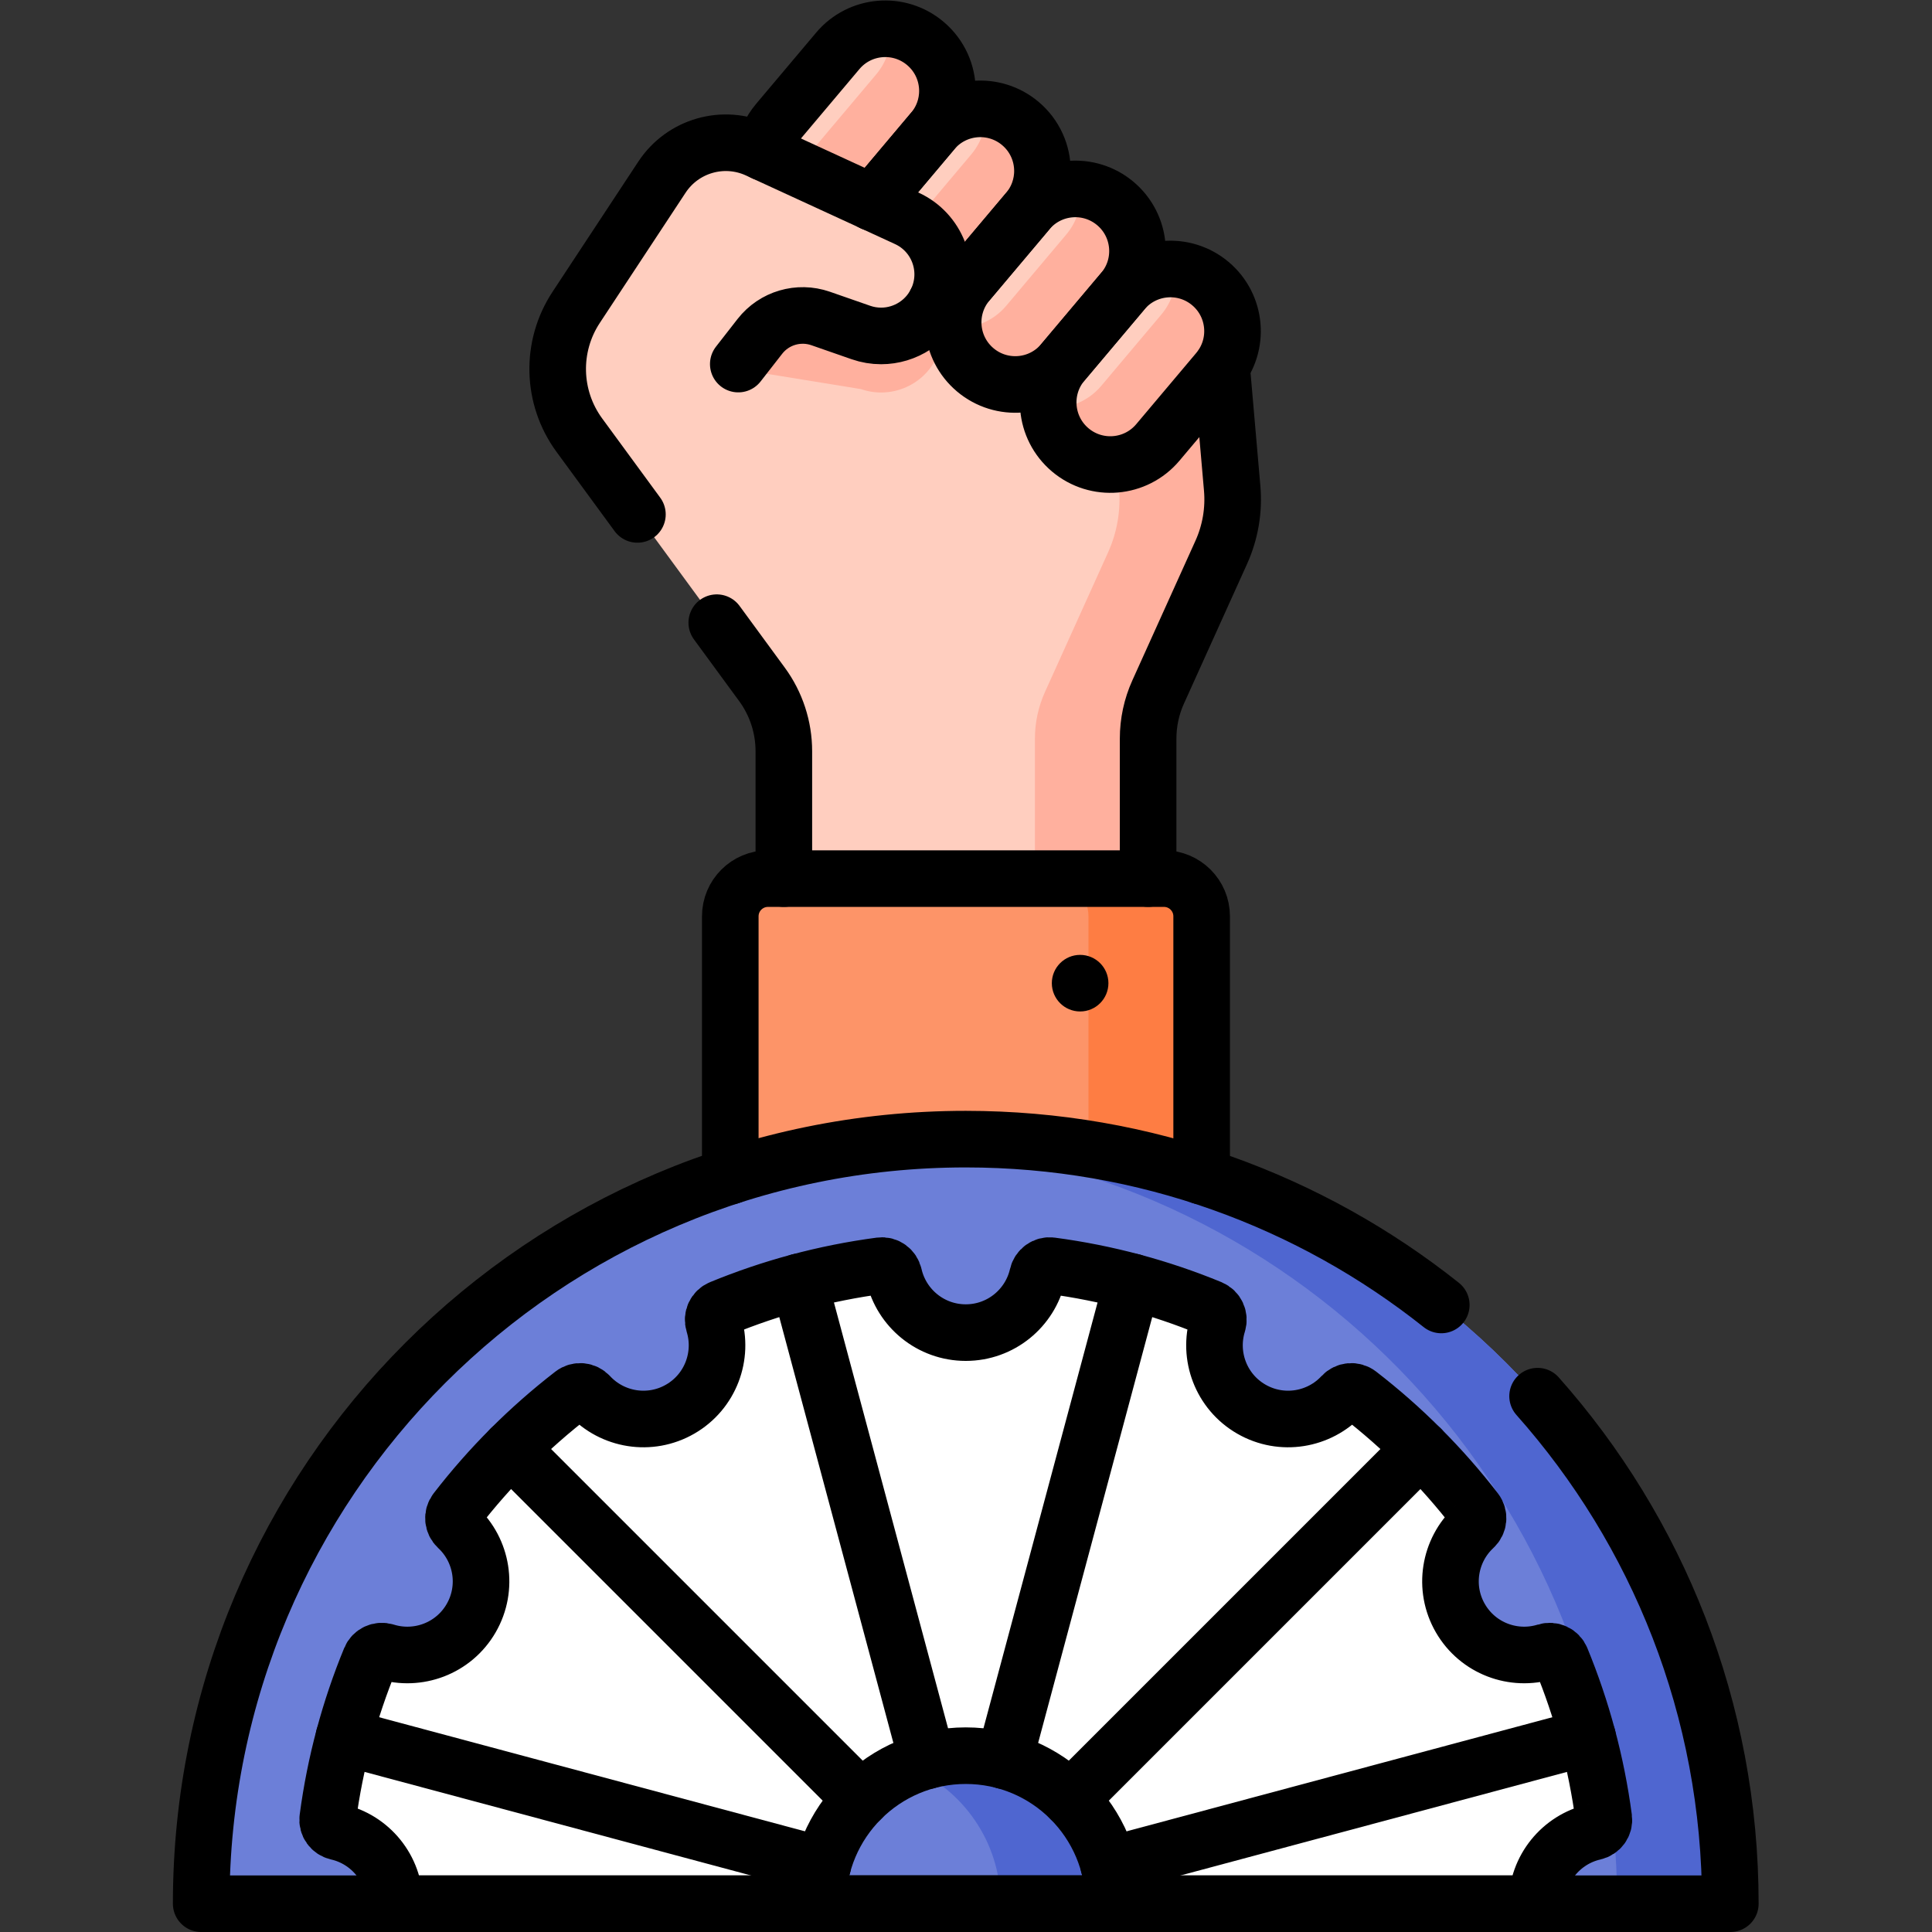 <?xml version="1.0" encoding="UTF-8" standalone="no"?>
<!-- Created with Inkscape (http://www.inkscape.org/) -->

<svg
   version="1.1"
   id="svg789"
   xml:space="preserve"
   width="682.667"
   height="682.667"
   viewBox="0 0 682.667 682.667"
   xmlns="http://www.w3.org/2000/svg"
   xmlns:svg="http://www.w3.org/2000/svg"><rect x="0" y="0" width="682.667" height="682.667" fill="#333333" stroke="none"/><defs
     id="defs793"><clipPath
       clipPathUnits="userSpaceOnUse"
       id="clipPath803"><path
         d="M 0,512 H 512 V 0 H 0 Z"
         id="path801" /></clipPath></defs><g
     id="g795"
     transform="matrix(1.333,0,0,-1.333,0,682.667)"><g
       id="g797"><g
         id="g799"
         clip-path="url(#clipPath803)"><g
           id="g805"
           transform="translate(251.898,142.034)"><path
             d="m 0,0 h 52.437 v 174.308 c 0,4.261 0.908,8.473 2.663,12.356 l 16.726,37.005 c 2.406,5.324 3.404,11.177 2.898,16.997 l -2.804,32.206 -80.219,34.047 -58.437,-27.8 61.397,-98.58 z"
             style="fill:#ffcebf;fill-opacity:1;fill-rule:nonzero;stroke:none"
             id="path807" /></g><g
           id="g809"
           transform="translate(326.622,382.7)"><path
             d="m 0,0 -2.803,32.207 h -30 L -30,0 c 0.506,-5.82 -0.491,-11.672 -2.897,-16.996 l -16.727,-37.005 c -1.755,-3.884 -2.663,-8.096 -2.663,-12.357 v -174.308 h 30 v 174.308 c 0,4.261 0.908,8.473 2.663,12.357 l 16.727,37.005 C -0.491,-11.672 0.506,-5.82 0,0"
             style="fill:#ffb09e;fill-opacity:1;fill-rule:nonzero;stroke:none"
             id="path811" /></g><g
           id="g813"
           transform="translate(208.135,456.54)"><path
             d="m 0,0 v 0 c -6.957,5.861 -7.844,16.252 -1.983,23.208 l 15.919,18.894 c 5.861,6.957 16.252,7.844 23.208,1.983 v 0 c 6.957,-5.861 7.844,-16.252 1.983,-23.208 L 23.208,1.983 C 17.347,-4.973 6.957,-5.861 0,0"
             style="fill:#ffcebf;fill-opacity:1;fill-rule:nonzero;stroke:none"
             id="path815" /></g><g
           id="g817"
           transform="translate(245.279,500.625)"><path
             d="m 0,0 v 0 c -2.704,2.278 -5.928,3.523 -9.202,3.802 0.358,-4.198 -0.885,-8.533 -3.815,-12.01 l -15.919,-18.894 c -3.583,-4.252 -8.858,-6.224 -14.007,-5.786 0.358,-4.201 2.319,-8.266 5.798,-11.197 6.957,-5.861 17.348,-4.974 23.209,1.983 L 1.983,-23.208 C 7.844,-16.252 6.956,-5.861 0,0"
             style="fill:#ffb09e;fill-opacity:1;fill-rule:nonzero;stroke:none"
             id="path819" /></g><g
           id="g821"
           transform="translate(233.326,435.315)"><path
             d="m 0,0 v 0 c -6.957,5.861 -7.844,16.252 -1.983,23.208 l 15.919,18.894 c 5.861,6.957 16.252,7.844 23.208,1.983 6.957,-5.861 7.844,-16.252 1.983,-23.209 L 23.208,1.983 C 17.347,-4.973 6.957,-5.861 0,0"
             style="fill:#ffcebf;fill-opacity:1;fill-rule:nonzero;stroke:none"
             id="path823" /></g><g
           id="g825"
           transform="translate(270.471,479.399)"><path
             d="m 0,0 v 0 c -2.704,2.278 -5.928,3.524 -9.202,3.803 0.358,-4.199 -0.885,-8.534 -3.815,-12.011 l -15.919,-18.894 c -3.583,-4.252 -8.858,-6.224 -14.007,-5.786 0.358,-4.201 2.319,-8.265 5.798,-11.197 6.957,-5.861 17.348,-4.973 23.209,1.983 L 1.983,-23.208 C 7.844,-16.252 6.956,-5.861 0,0"
             style="fill:#ffb09e;fill-opacity:1;fill-rule:nonzero;stroke:none"
             id="path827" /></g><g
           id="g829"
           transform="translate(258.518,414.089)"><path
             d="m 0,0 v 0 c -6.957,5.861 -7.844,16.252 -1.983,23.208 l 15.919,18.894 c 5.861,6.956 16.252,7.844 23.208,1.983 6.957,-5.861 7.844,-16.252 1.983,-23.209 L 23.208,1.983 C 17.347,-4.974 6.957,-5.861 0,0"
             style="fill:#ffcebf;fill-opacity:1;fill-rule:nonzero;stroke:none"
             id="path831" /></g><g
           id="g833"
           transform="translate(295.662,458.174)"><path
             d="m 0,0 v 0 c -2.704,2.278 -5.927,3.524 -9.202,3.802 0.358,-4.198 -0.885,-8.533 -3.815,-12.01 l -15.919,-18.894 c -3.583,-4.252 -8.857,-6.224 -14.006,-5.786 0.358,-4.201 2.318,-8.266 5.798,-11.197 6.957,-5.861 17.347,-4.974 23.208,1.983 L 1.983,-23.208 C 7.845,-16.252 6.957,-5.861 0,0"
             style="fill:#ffb09e;fill-opacity:1;fill-rule:nonzero;stroke:none"
             id="path835" /></g><g
           id="g837"
           transform="translate(283.709,392.864)"><path
             d="m 0,0 v 0 c -6.957,5.861 -7.844,16.252 -1.983,23.208 l 15.919,18.894 c 5.861,6.957 16.252,7.844 23.208,1.983 6.957,-5.861 7.844,-16.252 1.983,-23.208 L 23.208,1.983 C 17.347,-4.973 6.957,-5.861 0,0"
             style="fill:#ffcebf;fill-opacity:1;fill-rule:nonzero;stroke:none"
             id="path839" /></g><g
           id="g841"
           transform="translate(320.853,436.949)"><path
             d="m 0,0 v 0 c -2.704,2.278 -5.927,3.524 -9.202,3.803 0.358,-4.199 -0.885,-8.534 -3.815,-12.011 l -15.919,-18.894 c -3.583,-4.252 -8.857,-6.224 -14.006,-5.785 0.358,-4.202 2.318,-8.266 5.798,-11.198 6.957,-5.861 17.347,-4.973 23.208,1.983 L 1.983,-23.208 C 7.844,-16.252 6.957,-5.861 0,0"
             style="fill:#ffb09e;fill-opacity:1;fill-rule:nonzero;stroke:none"
             id="path843" /></g><g
           id="g845"
           transform="translate(195.701,400.623)"><path
             d="m 0,0 2.704,13.209 29.795,-4.84 c 8.163,-2.838 17.123,1.177 20.437,9.158 3.366,8.104 -0.278,17.42 -8.25,21.09 L 5.17,56.807 c -9.096,4.187 -19.887,1.102 -25.396,-7.26 L -42.978,15.013 Z"
             style="fill:#ffb09e;fill-opacity:1;fill-rule:nonzero;stroke:none"
             id="path847" /></g><g
           id="g849"
           transform="translate(258.6,373.954)"><path
             d="m 0,0 -60.195,39.878 c -1.458,0.966 -1.784,2.969 -0.708,4.347 l 3.737,4.787 c 3.793,4.86 10.259,6.765 16.082,4.741 L -30.4,50.038 c 8.163,-2.838 17.123,1.177 20.437,9.158 3.366,8.104 -0.278,17.42 -8.25,21.09 l -39.516,18.19 c -9.096,4.187 -19.887,1.102 -25.396,-7.26 l -22.752,-34.534 c -6.821,-10.354 -6.484,-23.857 0.845,-33.858 l 48.408,-66.053 c 3.77,-5.145 5.802,-11.356 5.802,-17.734 v -170.956 h 44.121 z"
             style="fill:#ffcebf;fill-opacity:1;fill-rule:nonzero;stroke:none"
             id="path851" /></g><g
           id="g853"
           transform="translate(318.529,173.369)"><path
             d="m 0,0 h -124.945 v 95.865 c 0,5.523 4.477,10 10,10 H -10 c 5.522,0 10,-4.477 10,-10 z"
             style="fill:#fd9468;fill-opacity:1;fill-rule:nonzero;stroke:none"
             id="path855" /></g><g
           id="g857"
           transform="translate(308.529,279.234)"><path
             d="m 0,0 h -30 c 5.522,0 10,-4.478 10,-10 v -95.865 H 10 V -10 C 10,-4.478 5.522,0 0,0"
             style="fill:#fe7d43;fill-opacity:1;fill-rule:nonzero;stroke:none"
             id="path859" /></g><g
           id="g861"
           transform="translate(53.33,7.5)"><path
             d="M 0,0 C 0,111.932 90.738,202.67 202.67,202.67 314.602,202.67 405.34,111.932 405.34,0 Z"
             style="fill:#6c7fd8;fill-opacity:1;fill-rule:nonzero;stroke:none"
             id="path863" /></g><g
           id="g865"
           transform="translate(256,210.17)"><path
             d="M 0,0 C -5.046,0 -10.047,-0.191 -15,-0.554 89.926,-8.23 172.67,-95.784 172.67,-202.67 h 30 C 202.67,-90.738 111.932,0 0,0"
             style="fill:#4f66d0;fill-opacity:1;fill-rule:nonzero;stroke:none"
             id="path867" /></g><g
           id="g869"
           transform="translate(407.385,7.5)"><path
             d="m 0,0 c 0,9.288 6.486,17.056 15.174,19.033 1.652,0.376 2.788,1.907 2.566,3.586 -1.958,14.784 -5.807,28.969 -11.3,42.306 -0.654,1.589 -2.402,2.387 -4.044,1.878 -8.518,-2.644 -18.03,0.84 -22.678,8.889 -4.643,8.042 -2.911,18.011 3.622,24.067 1.26,1.169 1.44,3.081 0.389,4.442 -8.941,11.576 -19.336,21.972 -30.913,30.913 -1.36,1.051 -3.273,0.871 -4.441,-0.389 -6.057,-6.534 -16.025,-8.265 -24.067,-3.622 -8.05,4.647 -11.534,14.16 -8.89,22.678 0.509,1.642 -0.288,3.389 -1.877,4.044 -13.338,5.492 -27.523,9.342 -42.307,11.3 -1.679,0.222 -3.21,-0.915 -3.586,-2.566 -1.977,-8.689 -9.745,-15.174 -19.033,-15.174 -9.287,0 -17.055,6.485 -19.033,15.174 -0.375,1.651 -1.907,2.788 -3.586,2.566 -14.784,-1.958 -28.969,-5.808 -42.306,-11.3 -1.589,-0.655 -2.387,-2.402 -1.877,-4.044 2.644,-8.518 -0.84,-18.031 -8.89,-22.678 -8.042,-4.643 -18.01,-2.912 -24.067,3.622 -1.169,1.26 -3.081,1.44 -4.441,0.389 -11.577,-8.941 -21.972,-19.337 -30.914,-30.913 -1.05,-1.361 -0.871,-3.273 0.39,-4.442 6.533,-6.056 8.264,-16.025 3.621,-24.067 -4.647,-8.049 -14.159,-11.533 -22.678,-8.889 -1.642,0.509 -3.389,-0.289 -4.043,-1.878 -5.493,-13.337 -9.342,-27.522 -11.301,-42.306 -0.222,-1.679 0.915,-3.21 2.566,-3.586 8.689,-1.977 15.174,-9.745 15.174,-19.033 z"
             style="fill:#ffffff;fill-opacity:1;fill-rule:nonzero;stroke:none"
             id="path871" /></g><g
           id="g873"
           transform="translate(216.761,7.5)"><path
             d="M 0,0 C 0,21.671 17.568,39.239 39.239,39.239 60.91,39.239 78.478,21.671 78.478,0 Z"
             style="fill:#6c7fd8;fill-opacity:1;fill-rule:nonzero;stroke:none"
             id="path875" /></g><g
           id="g877"
           transform="translate(256,46.739)"><path
             d="M 0,0 C -5.314,0 -10.378,-1.062 -15,-2.976 -0.772,-8.867 9.239,-22.881 9.239,-39.239 h 30 C 39.239,-17.568 21.671,0 0,0"
             style="fill:#4f66d0;fill-opacity:1;fill-rule:nonzero;stroke:none"
             id="path879" /></g><g
           id="g881"
           transform="translate(323.82,414.91)"><path
             d="m 0,0 2.8,-32.21 c 0.51,-5.82 -0.49,-11.67 -2.9,-17 l -16.72,-37 c -1.76,-3.88 -2.66,-8.1 -2.66,-12.36 v -37.11"
             style="fill:none;stroke:#000000;stroke-width:15;stroke-linecap:round;stroke-linejoin:round;stroke-miterlimit:10;stroke-dasharray:none;stroke-opacity:1"
             id="path883" /></g><g
           id="g885"
           transform="translate(202.48,471.69)"><path
             d="m 0,0 c 0.44,2.87 1.66,5.67 3.67,8.06 l 15.92,18.89 c 5.86,6.96 16.25,7.85 23.21,1.98 3.87,-3.26 5.86,-7.91 5.86,-12.6 0,-3.74 -1.28,-7.51 -3.88,-10.6 l -15.92,-18.9 c -0.02,-0.03 -0.05,-0.06 -0.07,-0.08"
             style="fill:none;stroke:#000000;stroke-width:15;stroke-linecap:round;stroke-linejoin:round;stroke-miterlimit:10;stroke-dasharray:none;stroke-opacity:1"
             id="path887" /></g><g
           id="g889"
           transform="translate(231.27,458.44)"><path
             d="m 0,0 c 0.03,0.03 0.05,0.05 0.07,0.08 l 15.92,18.9 c 5.86,6.95 16.25,7.84 23.21,1.98 3.87,-3.26 5.86,-7.91 5.86,-12.6 0,-3.75 -1.28,-7.52 -3.88,-10.61 L 25.26,-21.14 c -2.28,-2.71 -5.25,-4.5 -8.44,-5.32"
             style="fill:none;stroke:#000000;stroke-width:15;stroke-linecap:round;stroke-linejoin:round;stroke-miterlimit:10;stroke-dasharray:none;stroke-opacity:1"
             id="path891" /></g><g
           id="g893"
           transform="translate(258.518,414.089)"><path
             d="m 0,0 v 0 c -6.957,5.861 -7.844,16.252 -1.983,23.208 l 15.919,18.894 c 5.861,6.956 16.252,7.844 23.208,1.983 6.957,-5.861 7.844,-16.252 1.983,-23.209 L 23.208,1.983 C 17.347,-4.974 6.957,-5.861 0,0 Z"
             style="fill:none;stroke:#000000;stroke-width:15;stroke-linecap:round;stroke-linejoin:round;stroke-miterlimit:10;stroke-dasharray:none;stroke-opacity:1"
             id="path895" /></g><g
           id="g897"
           transform="translate(283.709,392.864)"><path
             d="m 0,0 v 0 c -6.957,5.861 -7.844,16.252 -1.983,23.208 l 15.919,18.894 c 5.861,6.957 16.252,7.844 23.208,1.983 6.957,-5.861 7.844,-16.252 1.983,-23.208 L 23.208,1.983 C 17.347,-4.973 6.957,-5.861 0,0 Z"
             style="fill:none;stroke:#000000;stroke-width:15;stroke-linecap:round;stroke-linejoin:round;stroke-miterlimit:10;stroke-dasharray:none;stroke-opacity:1"
             id="path899" /></g><g
           id="g901"
           transform="translate(189.999,347.07)"><path
             d="m 0,0 11.981,-16.35 c 3.77,-5.14 5.8,-11.35 5.8,-17.73 v -33.76"
             style="fill:none;stroke:#000000;stroke-width:15;stroke-linecap:round;stroke-linejoin:round;stroke-miterlimit:10;stroke-dasharray:none;stroke-opacity:1"
             id="path903" /></g><g
           id="g905"
           transform="translate(195.7,415.62)"><path
             d="m 0,0 5.73,7.35 c 3.8,4.86 10.26,6.76 16.09,4.74 L 32.5,8.37 c 1.77,-0.62 3.58,-0.91 5.36,-0.91 6.42,0 12.48,3.82 15.08,10.07 3.36,8.1 -0.28,17.42 -8.25,21.09 L 5.17,56.81 c -9.1,4.19 -19.89,1.1 -25.4,-7.26 L -42.98,15.02 c -6.82,-10.36 -6.48,-23.86 0.85,-33.86 l 15.396,-21.01"
             style="fill:none;stroke:#000000;stroke-width:15;stroke-linecap:round;stroke-linejoin:round;stroke-miterlimit:10;stroke-dasharray:none;stroke-opacity:1"
             id="path907" /></g><g
           id="g909"
           transform="translate(193.58,200.37)"><path
             d="m 0,0 v 68.86 c 0,5.53 4.48,10 10,10 h 104.95 c 5.52,0 10,-4.47 10,-10 V -0.03"
             style="fill:none;stroke:#000000;stroke-width:15;stroke-linecap:round;stroke-linejoin:round;stroke-miterlimit:10;stroke-dasharray:none;stroke-opacity:1"
             id="path911" /></g><g
           id="g913"
           transform="translate(293.816,251.512)"><path
             d="m 0,0 c 0,-4.142 -3.358,-7.5 -7.5,-7.5 -4.142,0 -7.5,3.358 -7.5,7.5 0,4.142 3.358,7.5 7.5,7.5 C -3.358,7.5 0,4.142 0,0"
             style="fill:#000000;fill-opacity:1;fill-rule:nonzero;stroke:none"
             id="path915" /></g><g
           id="g917"
           transform="translate(407.578,142.037)"><path
             d="m 0,0 c 31.787,-35.787 51.092,-82.907 51.092,-134.537 h -405.34 c 0,111.932 90.739,202.67 202.67,202.67 47.645,0 91.45,-16.441 126.051,-43.958"
             style="fill:none;stroke:#000000;stroke-width:15;stroke-linecap:round;stroke-linejoin:round;stroke-miterlimit:10;stroke-dasharray:none;stroke-opacity:1"
             id="path919" /></g><g
           id="g921"
           transform="translate(407.385,7.5)"><path
             d="m 0,0 c 0,9.288 6.486,17.056 15.174,19.033 1.652,0.376 2.788,1.907 2.566,3.586 -1.958,14.784 -5.807,28.969 -11.3,42.306 -0.654,1.589 -2.402,2.387 -4.044,1.878 -8.518,-2.644 -18.03,0.84 -22.678,8.889 -4.643,8.042 -2.911,18.011 3.622,24.067 1.26,1.169 1.44,3.081 0.389,4.442 -8.941,11.576 -19.336,21.972 -30.913,30.913 -1.36,1.051 -3.273,0.871 -4.441,-0.389 -6.057,-6.534 -16.025,-8.265 -24.067,-3.622 -8.05,4.647 -11.534,14.16 -8.89,22.678 0.509,1.642 -0.288,3.389 -1.877,4.044 -13.338,5.492 -27.523,9.342 -42.307,11.3 -1.679,0.222 -3.21,-0.915 -3.586,-2.566 -1.977,-8.689 -9.745,-15.174 -19.033,-15.174 -9.287,0 -17.055,6.485 -19.033,15.174 -0.375,1.651 -1.907,2.788 -3.586,2.566 -14.784,-1.958 -28.969,-5.808 -42.306,-11.3 -1.589,-0.655 -2.387,-2.402 -1.877,-4.044 2.644,-8.518 -0.84,-18.031 -8.89,-22.678 -8.042,-4.643 -18.01,-2.912 -24.067,3.622 -1.169,1.26 -3.081,1.44 -4.441,0.389 -11.577,-8.941 -21.972,-19.337 -30.914,-30.913 -1.05,-1.361 -0.871,-3.273 0.39,-4.442 6.533,-6.056 8.264,-16.025 3.621,-24.067 -4.647,-8.049 -14.159,-11.533 -22.678,-8.889 -1.642,0.509 -3.389,-0.289 -4.043,-1.878 -5.493,-13.337 -9.342,-27.522 -11.301,-42.306 -0.222,-1.679 0.915,-3.21 2.566,-3.586 8.689,-1.977 15.174,-9.745 15.174,-19.033 z"
             style="fill:none;stroke:#000000;stroke-width:15;stroke-linecap:round;stroke-linejoin:round;stroke-miterlimit:10;stroke-dasharray:none;stroke-opacity:1"
             id="path923" /></g><g
           id="g925"
           transform="translate(245.844,45.402)"><path
             d="M 0,0 -34.013,126.937"
             style="fill:none;stroke:#000000;stroke-width:15;stroke-linecap:round;stroke-linejoin:round;stroke-miterlimit:10;stroke-dasharray:none;stroke-opacity:1"
             id="path927" /></g><g
           id="g929"
           transform="translate(228.254,35.246)"><path
             d="M 0,0 -92.899,92.899"
             style="fill:none;stroke:#000000;stroke-width:15;stroke-linecap:round;stroke-linejoin:round;stroke-miterlimit:10;stroke-dasharray:none;stroke-opacity:1"
             id="path931" /></g><g
           id="g933"
           transform="translate(218.098,17.656)"><path
             d="M 0,0 -126.937,34.013"
             style="fill:none;stroke:#000000;stroke-width:15;stroke-linecap:round;stroke-linejoin:round;stroke-miterlimit:10;stroke-dasharray:none;stroke-opacity:1"
             id="path935" /></g><g
           id="g937"
           transform="translate(293.902,17.656)"><path
             d="M 0,0 126.937,34.013"
             style="fill:none;stroke:#000000;stroke-width:15;stroke-linecap:round;stroke-linejoin:round;stroke-miterlimit:10;stroke-dasharray:none;stroke-opacity:1"
             id="path939" /></g><g
           id="g941"
           transform="translate(283.746,35.246)"><path
             d="M 0,0 92.899,92.899"
             style="fill:none;stroke:#000000;stroke-width:15;stroke-linecap:round;stroke-linejoin:round;stroke-miterlimit:10;stroke-dasharray:none;stroke-opacity:1"
             id="path943" /></g><g
           id="g945"
           transform="translate(266.156,45.402)"><path
             d="M 0,0 34.013,126.936"
             style="fill:none;stroke:#000000;stroke-width:15;stroke-linecap:round;stroke-linejoin:round;stroke-miterlimit:10;stroke-dasharray:none;stroke-opacity:1"
             id="path947" /></g><g
           id="g949"
           transform="translate(216.761,7.5)"><path
             d="M 0,0 C 0,21.671 17.568,39.239 39.239,39.239 60.91,39.239 78.478,21.671 78.478,0 Z"
             style="fill:none;stroke:#000000;stroke-width:15;stroke-linecap:round;stroke-linejoin:round;stroke-miterlimit:10;stroke-dasharray:none;stroke-opacity:1"
             id="path951" /></g></g></g></g></svg>
